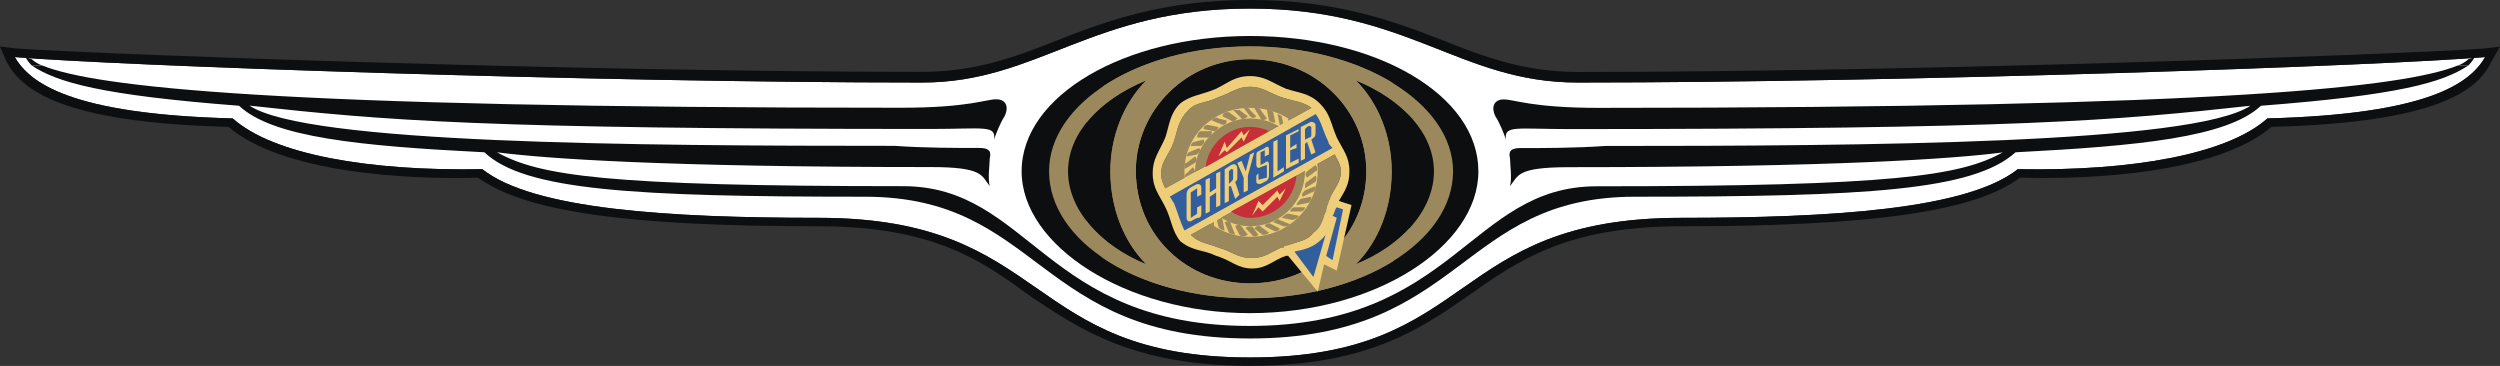 <?xml version="1.0" encoding="utf-8"?>
<!-- Generator: Adobe Illustrator 27.5.0, SVG Export Plug-In . SVG Version: 6.00 Build 0)  -->
<svg version="1.1" id="Layer_1" xmlns="http://www.w3.org/2000/svg" xmlns:xlink="http://www.w3.org/1999/xlink" x="0px" y="0px"
	 viewBox="0 0 2132.4 312.1" style="enable-background:new 0 0 2132.4 312.1;" xml:space="preserve">
<rect x="0" y="0" width="2132.4" height="312.1" fill="#333333" stroke="none"/>
<style type="text/css">
	.st0{fill-rule:evenodd;clip-rule:evenodd;fill:#FFFFFF;}
	.st1{fill-rule:evenodd;clip-rule:evenodd;fill:#0C0E0F;}
	.st2{fill-rule:evenodd;clip-rule:evenodd;fill:#9B895D;}
	.st3{fill-rule:evenodd;clip-rule:evenodd;fill:#D0B26F;}
	.st4{fill-rule:evenodd;clip-rule:evenodd;fill:#325E9E;}
	.st5{fill-rule:evenodd;clip-rule:evenodd;fill:#EECE79;}
	.st6{fill-rule:evenodd;clip-rule:evenodd;fill:#C82E37;}
</style>
<g>
	<path class="st0" d="M1934,101c-34.3,30.6-115.5,45.1-212.9,43.3c-43.3,34.3-158.8,41.5-286.9,41.5c-200.2,0-173.2,119.1-368,119.1
		s-169.6-119.1-368-119.1c-128.1,0-243.5-7.2-286.8-41.5c-97.4,1.8-178.6-12.6-212.9-43.3C59.6,97.4,25.3,70.4,12.6,48.7
		c84.8,7.2,492.5,21.7,773.9,21.7c99.2,0,144.3-63.1,279.6-63.1c135.3,0,178.6,63.1,279.6,63.1c281.4,0,689.1-14.4,774-21.7
		C2107.1,70.4,2072.9,97.4,1934,101L1934,101z"/>
	<path class="st1" d="M1066.2,30.7c-106.4,0-194.8,50.5-194.8,115.5c0,63.1,88.4,120.9,194.8,120.9c108.2,0,194.8-57.7,194.8-120.9
		C1261.1,81.2,1174.4,30.7,1066.2,30.7z"/>
	<path class="st2" d="M1239.4,146.1c0,59.5-77.6,108.2-173.2,108.2c-95.6,0-171.4-48.7-171.4-108.2c0-57.7,75.8-106.4,171.4-106.4
		C1161.8,39.7,1239.4,88.4,1239.4,146.1z M1066.2,50.5c-54.1,0-97.4,43.3-97.4,95.6c0,54.1,43.3,95.6,97.4,95.6
		c55.9,0,99.2-41.5,99.2-95.6C1165.4,93.8,1122.1,50.5,1066.2,50.5z M1156.4,68.6c19.9,19.8,30.7,48.7,30.7,77.6
		c0,30.7-10.8,59.5-30.7,79.4c39.7-16.2,66.7-46.9,66.7-79.4S1196.1,84.8,1156.4,68.6z M947.1,146.1c0-28.9,10.8-57.7,30.7-77.6
		c-39.7,16.2-66.8,45.1-66.8,77.6s27.1,63.1,66.8,79.4C958,205.7,947.1,176.8,947.1,146.1z"/>
	<path class="st2" d="M1202.4,194.5c-3.6,9.9-8.3,19.4-14.1,28.3c-31.3,19.5-74.5,31.6-122.1,31.6c-50,0-94.6-13.3-125.7-34.5
		c-6.3-10.2-11.2-21.1-14.7-32.6c11.8,15.8,29.9,29.2,52,38.2c-19.8-19.9-30.7-48.7-30.7-79.4c0-28.9,10.8-57.7,30.7-77.6
		c-21.4,8.7-39.1,21.2-50.9,35.8c3.6-11,8.4-21.3,14.4-31c31.1-20.6,75.3-33.8,124.9-33.8c47.2,0,90.1,11.9,121.3,30.9
		c5.5,8.5,10.2,17.6,13.8,27.1c-11.5-11.8-26.9-21.8-45-29.2c19.9,19.8,30.7,48.7,30.7,77.6c0,30.7-10.8,59.5-30.7,79.4
		C1175,217.9,1190.8,207.2,1202.4,194.5L1202.4,194.5z M1066.2,50.5c-54.1,0-97.4,43.3-97.4,95.6c0,54.1,43.3,95.6,97.4,95.6
		c55.9,0,99.2-41.5,99.2-95.6C1165.4,93.8,1122.1,50.5,1066.2,50.5z"/>
	<path class="st3" d="M976.4,183.9c-5-11.3-7.6-23.6-7.6-36v-0.9C968.9,159.7,971.4,172.2,976.4,183.9L976.4,183.9z"/>
	<path class="st4" d="M1095.1,211.1C1096.9,211.1,1093.3,211.1,1095.1,211.1c10.8-5.4,18-3.6,25.3-12.6c9-7.2,9-16.2,12.6-25.3
		c0-1.8,1.8-3.6,1.8-5.4l14.4,7.2l-9,54.1l-10.8-7.2l-5.4,23.5L1095.1,211.1z"/>
	<path class="st2" d="M994,160.6c-1.8-3.6-3.6-7.2-3.6-12.6c0-10.8,7.2-16.2,10.8-27.1s3.6-18,12.6-27.1c7.2-7.2,14.4-5.4,25.3-10.8
		c10.8-3.6,16.2-9,27.1-9c10.8,0,16.2,5.4,27.1,9c10.8,3.6,18,3.6,25.3,9L994,160.6L994,160.6z M1068,220.1c-12.6,0-16.2-5.4-28.9-9
		c-9-3.6-16.2-3.6-23.4-10.8l122.7-68.6c1.8,3.6,5.4,9,5.4,14.4c0,9-5.4,14.4-9,21.7c0,1.8-1.8,3.6-1.8,5.4
		c-1.8,3.6-1.8,5.4-1.8,7.2c-1.8,1.8-1.8,3.6-1.8,3.6c-1.8,5.4-3.6,10.8-9,14.4c-5.4,7.2-12.6,7.2-21.7,10.8c-1.8,0-3.6,0-3.6,1.8
		h-1.8C1084.3,214.7,1078.8,220.1,1068,220.1L1068,220.1z"/>
	<path class="st5" d="M1113.1,146.1c0,25.3-19.8,46.9-46.9,46.9c-25.3,0-46.9-21.7-46.9-46.9c0-23.5,21.6-45.1,46.9-45.1
		C1093.3,101,1113.1,122.7,1113.1,146.1z M1066.2,92c-30.7,0-55.9,23.4-55.9,54.1s25.3,55.9,55.9,55.9c32.5,0,57.7-25.3,57.7-55.9
		S1098.7,92,1066.2,92z"/>
	<path class="st2" d="M1060.8,92c1.8,0,5.4,0,5.4,1.8l5.4,5.4c-1.8,1.8-3.6,1.8-5.4,0L1060.8,92z M1051.8,93.8h5.4l7.2,5.4
		c-1.8,1.8-5.4,3.6-5.4,1.8L1051.8,93.8z M1042.8,99.2c0-3.6,3.6-3.6,5.4-3.6l7.2,5.4c-1.8,1.8-3.6,3.6-5.4,1.8L1042.8,99.2z
		 M1033.7,102.8c0-1.8,3.6-3.6,5.4-1.8l7.2,1.8c0,3.6-1.8,3.6-3.6,3.6L1033.7,102.8z M1026.5,110.1c0-3.6,3.6-3.6,3.6-3.6l9,1.8
		c-0.1,1.9-1.7,3.5-3.6,3.6L1026.5,110.1z M1021.1,117.3c0-3.6,1.8-5.4,3.6-5.4h9c0,3.6-1.8,5.4-3.6,5.4H1021.1z M1015.7,124.5
		c0-1.8,1.8-3.6,3.6-3.6l7.2-1.8c1.8,1.8,0,3.6-1.8,5.4H1015.7z M1012.1,133.5c0-1.8,1.8-3.6,1.8-3.6l9-3.6c1.8,1.8,0,3.6-1.8,5.4
		L1012.1,133.5z M1010.3,144.3c0-3.6,0-5.4,1.8-5.4l7.2-5.4c1.8,1.8,1.8,3.6,0,5.4L1010.3,144.3z M1012.1,153.4
		c-1.8-1.8-1.8-5.4,0-5.4l5.4-5.4c1.8,1.8,1.8,3.6,1.8,5.4L1012.1,153.4z M1013.9,162.4c-1.8-1.8-1.8-3.6-1.8-5.4l5.4-7.2
		c1.8,1.8,3.6,3.6,1.8,5.4L1013.9,162.4z M1017.5,171.4c-1.8-1.8-3.6-3.6-1.8-5.4l3.6-7.2c1.8,0,3.6,3.6,1.8,3.6L1017.5,171.4z
		 M1022.9,178.6c-3.6,0-3.6-3.6-3.6-3.6l3.6-9c1.8,0,3.6,3.6,1.8,5.4L1022.9,178.6z M1028.3,185.8c-1.8,0-3.6-1.8-3.6-3.6l1.8-9
		c1.8,0,3.6,1.8,3.6,3.6L1028.3,185.8z M1035.5,193c-1.8,0-3.6-3.6-3.6-5.4v-7.2c1.8,0,3.6,0,3.6,1.8V193z M1044.6,196.6
		c-1.8,0-5.4-1.8-5.4-3.6l-1.8-7.2c3.6-1.8,5.4,0,5.4,1.8L1044.6,196.6z M1053.6,200.3c-1.8,0-5.4-1.8-5.4-1.8l-3.6-9
		c3.6-1.8,5.4,0,5.4,1.8L1053.6,200.3z M1064.4,200.3c-3.6,1.8-5.4,1.8-7.2,0l-3.6-7.2c1.8-1.8,3.6-1.8,5.4,0L1064.4,200.3z
		 M1073.4,200.3c-1.8,1.8-5.4,1.8-5.4,0l-5.4-5.4c0-1.8,3.6-1.8,5.4-1.8L1073.4,200.3z M1082.4,198.5c-1.8,1.8-3.6,1.8-5.4,1.8
		l-7.2-5.4c1.8-1.8,3.6-3.6,5.4-1.8L1082.4,198.5z M1091.5,194.8c0,1.8-3.6,3.6-5.4,1.8l-7.2-3.6c0-1.8,3.6-3.6,5.4-1.8
		L1091.5,194.8z M1100.5,191.3c-1.8,1.8-3.6,1.8-5.4,1.8l-9-3.6c1.8-1.8,3.6-3.6,5.4-1.8L1100.5,191.3z M1107.7,184
		c0,1.8-3.6,3.6-5.4,3.6l-9-1.8c1.8-1.8,3.6-3.6,5.4-3.6L1107.7,184z M1113.1,176.8c0,1.8-1.8,3.6-3.6,3.6h-9c0-1.8,1.8-3.6,3.6-3.6
		H1113.1z M1118.5,167.8c0,3.6-1.8,5.4-3.6,5.4l-9,1.8c0-1.8,1.8-3.6,3.6-5.4L1118.5,167.8z M1122.1,158.8c0,3.6-1.8,5.4-3.6,5.4
		l-7.2,3.6c-1.8-1.8,0-3.6,1.8-5.4L1122.1,158.8z M1122.1,149.7c1.8,1.8,0,5.4,0,5.4l-9,5.4c0-1.8,0-5.4,1.8-5.4L1122.1,149.7z
		 M1122.1,140.7c1.8,1.8,1.8,5.4,0,5.4l-7.2,5.4c-1.8-1.8-1.8-3.6,0-5.4L1122.1,140.7z M1120.3,131.7c1.8,1.8,1.8,3.6,1.8,5.4
		l-7.2,7.2c-1.8-1.8-1.8-3.6,0-5.4L1120.3,131.7z M1116.7,122.7c1.8,1.8,3.6,3.6,1.8,5.4l-3.6,7.2c-1.8,0-3.6-3.6-3.6-5.4
		L1116.7,122.7z M1111.3,113.7c3.6,1.8,3.6,3.6,3.6,5.4l-3.6,9c-1.8-1.8-3.6-3.6-3.6-5.4L1111.3,113.7z M1105.9,108.2
		c1.8,0,3.6,1.8,3.6,3.6l-1.8,9c-1.9-0.1-3.5-1.7-3.6-3.6L1105.9,108.2z M1098.7,101c1.8,0,3.6,3.6,3.6,3.6v9
		c-1.8,0-3.6-1.8-3.6-3.6V101z M1089.7,97.4c1.8,0,3.6,1.8,3.6,1.8l1.8,9c-1.8,0-3.6,0-3.6-1.8L1089.7,97.4z M1080.6,93.8
		c1.8,0,3.6,0,5.4,1.8l1.8,9c-1.8,0-3.6,0-5.4-1.8L1080.6,93.8z M1069.8,92c1.8,0,5.4,0,5.4,1.8l5.4,7.2c-1.8,1.8-5.4,1.8-5.4,0
		L1069.8,92z"/>
	<path class="st5" d="M1142,171.4c5.4-9,9-14.4,9-25.3c0-12.6-5.4-18-10.8-28.9c-5.4-12.6-5.4-19.9-14.4-28.9c-9-9-18.1-9-28.9-12.6
		c-12.6-5.4-18-10.8-30.7-10.8s-18,5.4-28.9,10.8c-12.6,5.4-21.6,5.4-30.7,12.6c-9,9-9,18-12.6,28.9c-5.4,12.6-10.8,18-10.8,30.6
		c0,12.6,5.4,18.1,10.8,28.9c5.4,10.8,5.4,19.8,12.6,28.9c10.8,9,19.8,7.2,30.7,12.6c12.6,3.6,18,10.8,30.7,10.8
		c12.6,0,18.1-7.2,28.9-10.8h1.8l25.3,30.6l5.4-23.4l10.8,5.4l12.6-55.9L1142,171.4z M994,160.6c-1.8-3.6-3.6-7.2-3.6-12.6
		c0-10.8,7.2-16.2,10.8-27.1s3.6-18,12.6-27.1c7.2-7.2,14.4-5.4,25.3-10.8c10.8-3.6,16.2-9,27.1-9c10.8,0,16.2,5.4,27.1,9
		c10.8,3.6,18,3.6,25.3,9L994,160.6L994,160.6z M1068,220.1c-12.6,0-16.2-5.4-28.9-9c-9-3.6-16.2-3.6-23.4-10.8l122.7-68.6
		c1.8,3.6,5.4,9,5.4,14.4c0,9-5.4,14.4-9,21.7c0,1.8-1.8,3.6-1.8,5.4c-1.8,3.6-1.8,5.4-1.8,7.2c-1.8,1.8-1.8,3.6-1.8,3.6
		c-1.8,5.4-3.6,10.8-9,14.4c-5.4,7.2-12.6,7.2-21.7,10.8c-1.8,0-3.6,0-3.6,1.8h-1.8C1084.3,214.7,1078.8,220.1,1068,220.1
		L1068,220.1z M1120.3,236.3l-16.2-21.7c9-1.8,16.2-3.6,23.5-10.8c1.8-1.8,3.6-3.6,3.6-5.4L1120.3,236.3z M1136.6,221.9l-5.4-3.6
		l9-32.5l-3.6-1.8c1.8-1.8,1.8-5.4,3.6-7.2l5.4,1.8L1136.6,221.9z"/>
	<path class="st6" d="M1066.2,108.2c-19.8,0-36.1,16.3-37.9,34.3l54.1-30.7C1077.4,109.4,1071.8,108.2,1066.2,108.2z M1050,180.4
		c5.4,3.6,10.8,5.4,16.2,5.4c20.6,0.2,37.9-15.5,39.7-36.1L1050,180.4z"/>
	<path class="st4" d="M1010.3,196.6c-3.6-7.2-5.4-14.4-9-23.5c-1.8-1.8-1.8-3.6-3.6-5.4l124.5-70.4c5.4,7.2,5.4,12.6,10.8,23.5
		c0,1.8,1.8,3.6,3.6,5.4L1010.3,196.6L1010.3,196.6z"/>
	<path class="st5" d="M1039.2,133.5l5.4-12.6l1.8,5.4l12.6-14.4l1.8,3.6l5.4-5.4l-5.4,10.8l-1.8-3.6l-12.6,12.6l-1.8-1.8
		L1039.2,133.5z M1068,184l5.4-12.6l3.6,3.6l12.6-12.6l1.8,3.6l5.4-5.4l-5.4,10.8l-1.8-3.6l-12.6,12.6l-3.6-3.6L1068,184z
		 M1028.3,153.4l3.6-1.8v12.6l5.4-3.6v-12.6l3.6-1.8V175l-3.6,1.8v-12.6l-5.4,3.6v12.6l-3.6,1.8V153.4z M1048.2,156.9v-10.8l1.8-1.8
		c1.8,0,1.8,0,1.8,1.8v5.4c0,1.8,0,1.8-1.8,3.6L1048.2,156.9z M1053.6,155.2c1.8-1.8,1.8-1.8,1.8-3.6v-7.2c0-3.6-1.8-5.4-5.4-3.6
		l-5.4,3.6v28.9l3.6-1.8v-12.6h1.8l3.6,10.8l3.6-3.6L1053.6,155.2z M1060.8,151.6l-5.4-12.6l3.6-1.8l3.6,9l3.6-14.4l3.6-1.8
		l-5.4,19.8v12.6l-3.6,1.8V151.6z M1075.2,142.5c-1.8,1.8-3.6,0-3.6-1.8v-7.2c0-3.6,0-3.6,3.6-5.4l3.6-1.8c1.8-1.8,3.6-1.8,3.6,1.8
		v3.6l-3.6,1.8v-5.4l-3.6,1.8v10.8l3.6-1.8c1.8-1.8,3.6-1.8,3.6,1.8v7.2c0,3.6,0,5.4-3.6,7.2l-3.6,1.8c-1.8,0-3.6,0-3.6-1.8v-5.4
		l1.8-1.8v5.4l7.2-1.8v-10.8L1075.2,142.5z M1086.1,120.9l3.6-1.8v27.1l5.4-3.6v3.6l-9,5.4V120.9z M1096.9,115.5l10.8-5.4v1.8
		l-7.2,3.6v10.8l5.4-3.6v3.6l-5.4,1.8v10.8l7.2-3.6v3.6l-10.8,5.4V115.5z M1113.1,119.1v-9l1.8-1.8c1.8-1.8,3.6,0,3.6,0v7.2
		c0,1.8-1.8,1.8-1.8,1.8L1113.1,119.1z M1118.5,119.1c1.8-1.8,3.6-1.8,3.6-5.4v-7.2c0-1.8-3.6-3.6-5.4-1.8l-7.2,3.6v28.9l3.6-1.8
		v-12.6l1.8-1.8l3.6,10.8l3.6-1.8L1118.5,119.1z M1021.1,167.8v-7.2l-5.4,3.6v21.7l5.4-3.6v-5.4l3.6-1.8v5.4c0,3.6,0,5.4-3.6,5.4
		l-3.6,1.8c-1.8,1.8-5.4,1.8-5.4-1.8V166c0-3.6,1.8-5.4,5.4-7.2l3.6-1.8c1.8,0,3.6,0,3.6,3.6v5.4L1021.1,167.8z"/>
	<path class="st1" d="M2118,41.5c-83,5.4-487.1,19.9-772.1,19.9c-45.1,0-79.4-12.6-115.5-27.1C1188.9,18.1,1140.2,0,1066.2,0
		c-74,0-122.7,18-164.2,34.3C866,48.7,831.7,61.3,786.6,61.3c-285,0-689.1-14.4-772.1-19.9L0,39.7l5.4,12.6
		c12.6,23.5,45.1,52.3,189.4,55.9c46.9,39.7,153.4,45.1,212.9,43.3c39.7,28.9,126.3,41.5,290.5,41.5c97.4,0,138.9,28.9,180.4,59.5
		c43.3,28.9,88.4,59.5,187.6,59.5c99.2,0,144.3-30.7,185.8-59.5c43.3-30.7,84.8-59.5,182.2-59.5c162.4,0,250.8-12.6,288.7-41.5
		c61.3,1.8,167.8-3.6,214.7-43.3c144.3-3.6,176.8-32.5,187.6-55.9l7.2-12.6L2118,41.5z M1934,101c-34.3,30.6-115.5,45.1-212.9,43.3
		c-43.3,34.3-158.8,41.5-286.9,41.5c-200.2,0-173.2,119.1-368,119.1s-169.6-119.1-368-119.1c-128.1,0-243.5-7.2-286.8-41.5
		c-97.4,1.8-178.6-12.6-212.9-43.3C59.6,97.4,25.3,70.4,12.6,48.7c84.8,7.2,492.5,21.7,773.9,21.7c99.2,0,144.3-63.1,279.6-63.1
		c135.3,0,178.6,63.1,279.6,63.1c281.4,0,689.1-14.4,774-21.7C2107.1,70.4,2072.9,97.4,1934,101L1934,101z"/>
	<path class="st1" d="M2105.4,50.5l5.4-1.8c0,0-1.8,3.6-5.4,7.2h-9C2101.8,54.1,2105.4,50.5,2105.4,50.5z"/>
	<path class="st1" d="M2096.3,55.9C2051.2,74,1899.7,92,1363.9,92c-57.7,0-72.1-7.2-81.2-7.2c-9,0-10.8,7.2-7.2,14.4
		c3.6,5.4,7.2,14.4,9,19.9c-1.8-12.6,9-9,54.1-9c382.5,0,465.4-7.2,580.9-19.9c-48.7,32.5-328.3,34.3-550.3,34.3
		c-25.3,1.8-52.3,1.8-72.2,1.8c-7.2,0-10.8,1.8-9,9c0,5.4,1.8,16.2,0,23.5c7.2-9,5.4-16.2,50.5-16.2c227.3,0,328.3-7.2,369.8-12.6
		c-36.1,19.8-92,28.9-346.4,28.9c-108.2,0-120.9,119.1-295.9,119.1S878.6,158.8,770.3,158.8c-254.4,0-310.3-9-346.4-28.9
		c41.5,5.4,142.5,12.6,369.8,12.6c45.1,0,43.3,7.2,50.5,16.2c-1.8-7.2,0-18.1,0-23.5c1.8-7.2-1.8-9-9-9c-19.8,0-46.9,0-72.2-1.8
		c-221.9,0-501.5-1.8-550.2-34.3C328.4,102.8,411.3,110,793.8,110c45.1,0,55.9-3.6,54.1,9c1.8-5.4,5.4-14.4,9-19.9
		c3.6-7.2,1.8-14.4-7.2-14.4c-9,0-23.5,7.2-81.2,7.2C230.9,92,81.2,74,36.1,55.9h-9c21.6,14.4,59.5,25.3,176.8,34.3
		c28.9,27.1,102.8,34.3,209.3,39.7c34.3,32.5,126.3,37.9,324.7,37.9c149.7,0,146.1,120.9,328.3,120.9
		c182.2,0,178.6-120.9,328.3-120.9c198.5,0,288.7-5.4,324.7-37.9c104.6-5.4,180.4-12.6,209.3-39.7c117.3-9,155.1-19.8,176.8-34.3
		H2096.3L2096.3,55.9z"/>
	<path class="st1" d="M27.1,50.5l-5.4-1.8c0,0,1.8,3.6,5.4,7.2h9C30.7,54.1,27.1,50.5,27.1,50.5z"/>
</g>
</svg>

